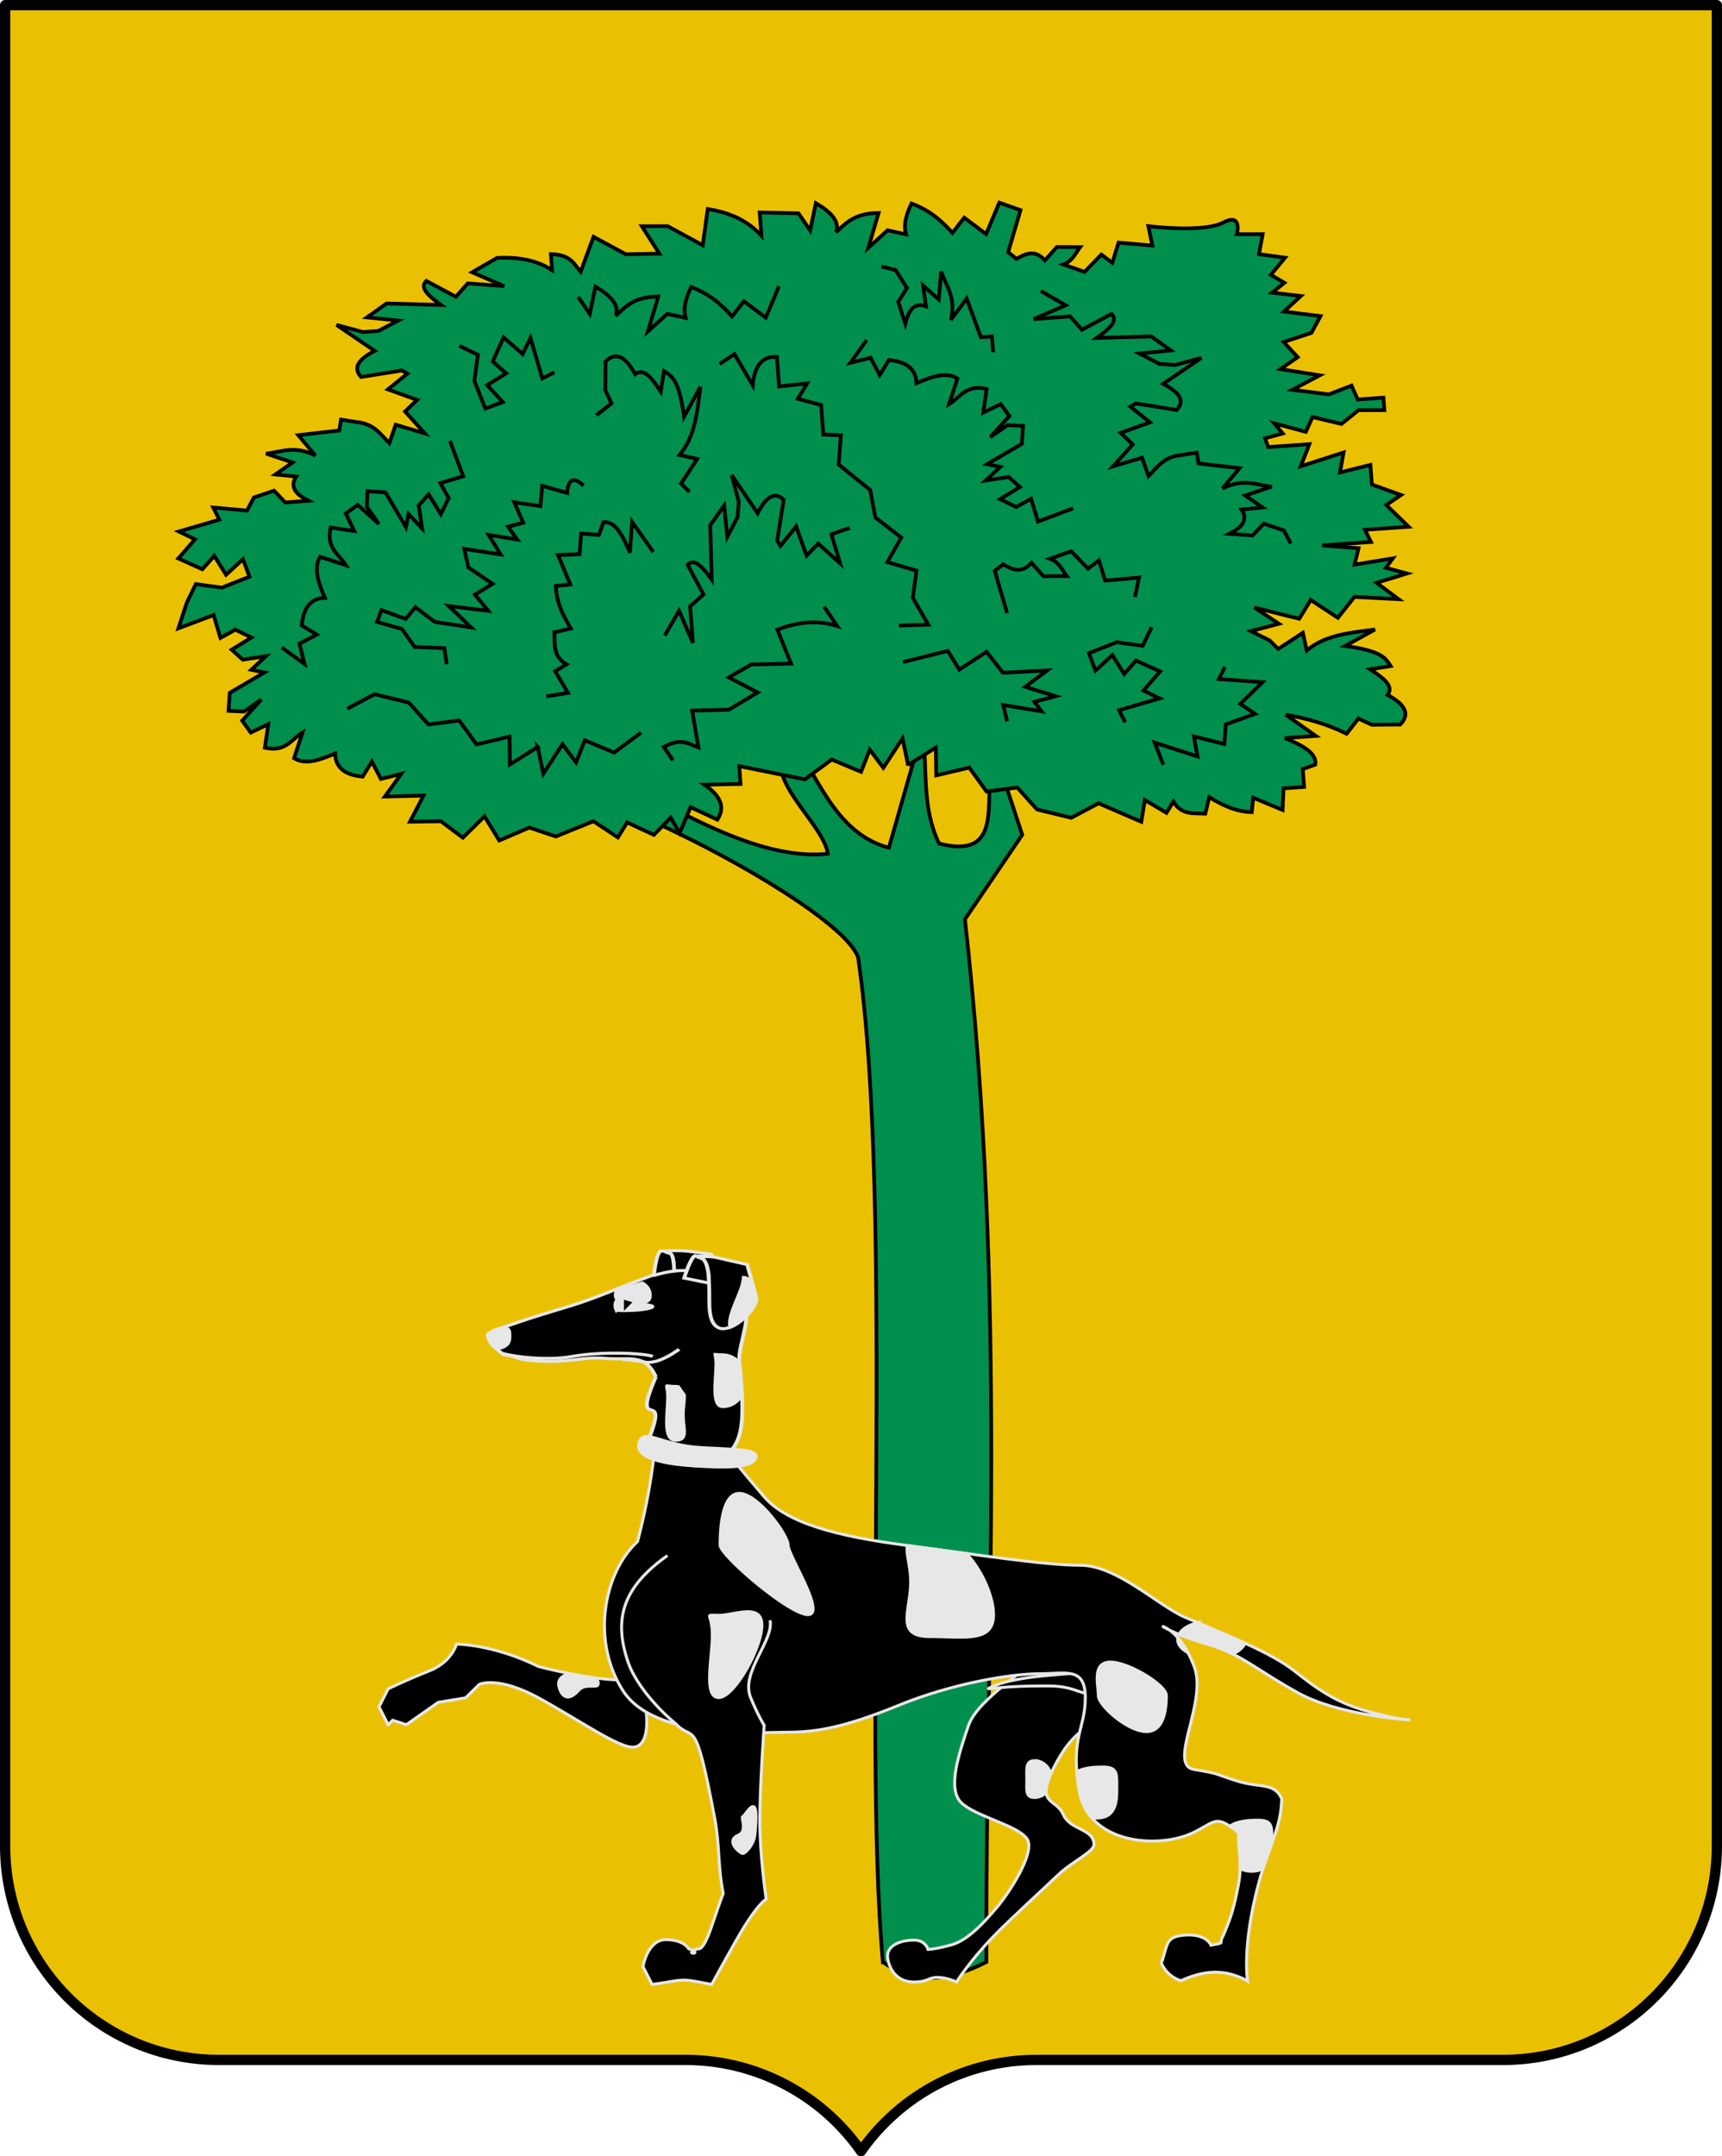 <?xml version="1.0" encoding="UTF-8" standalone="no"?>
<!-- Created with Inkscape (http://www.inkscape.org/) -->

<svg
   xmlns:dc="http://purl.org/dc/elements/1.1/"
   xmlns:cc="http://creativecommons.org/ns#"
   xmlns:rdf="http://www.w3.org/1999/02/22-rdf-syntax-ns#"
   xmlns:svg="http://www.w3.org/2000/svg"
   xmlns="http://www.w3.org/2000/svg"
   xmlns:xlink="http://www.w3.org/1999/xlink"
   xmlns:sodipodi="http://sodipodi.sourceforge.net/DTD/sodipodi-0.dtd"
   xmlns:inkscape="http://www.inkscape.org/namespaces/inkscape"
   width="503"
   height="629.648"
   id="svg3194"
   sodipodi:version="0.32"
   inkscape:version="0.91 r13725"
   version="1.0"
   sodipodi:docname="Escudo_de_Armas_de_Alonso_del_Pino.svg"
   inkscape:output_extension="org.inkscape.output.svg.inkscape">
  <sodipodi:namedview
     id="base"
     pagecolor="#ffffff"
     bordercolor="#666666"
     borderopacity="1.0"
     gridtolerance="10000"
     guidetolerance="10"
     objecttolerance="10"
     inkscape:pageopacity="0.0"
     inkscape:pageshadow="2"
     inkscape:zoom="0.2947316"
     inkscape:cx="638.29255"
     inkscape:cy="256.38565"
     inkscape:document-units="px"
     inkscape:current-layer="layer1"
     inkscape:window-width="1680"
     inkscape:window-height="1027"
     inkscape:window-x="-8"
     inkscape:window-y="-8"
     showguides="false"
     showgrid="false"
     inkscape:guide-bbox="true"
     height="1023px"
     width="550px"
     inkscape:window-maximized="1"
     fit-margin-top="0"
     fit-margin-left="0"
     fit-margin-right="0"
     fit-margin-bottom="0" />
  <defs
     id="defs3196">
    <linearGradient
       id="linearGradient3581">
      <stop
         id="stop3583"
         offset="0"
         style="stop-color: rgb(168, 123, 33); stop-opacity: 1;" />
      <stop
         id="stop3585"
         offset="1"
         style="stop-color: rgb(40, 29, 7); stop-opacity: 1;" />
    </linearGradient>
    <linearGradient
       id="linearGradient3444">
      <stop
         id="stop3446"
         offset="0"
         style="stop-color: rgb(255, 255, 255); stop-opacity: 1;" />
      <stop
         id="stop3448"
         offset="1"
         style="stop-color: rgb(229, 229, 229); stop-opacity: 1;" />
    </linearGradient>
    <linearGradient
       id="linearGradient3535">
      <stop
         id="stop3537"
         offset="0"
         style="stop-color: rgb(108, 108, 83); stop-opacity: 1;" />
      <stop
         id="stop3539"
         offset="1"
         style="stop-color: rgb(80, 80, 62); stop-opacity: 1;" />
    </linearGradient>
    <inkscape:perspective
       id="perspective6724"
       inkscape:persp3d-origin="274.99985 : 341 : 1"
       inkscape:vp_z="549.99969 : 511.5 : 1"
       inkscape:vp_y="0 : 1000 : 0"
       inkscape:vp_x="0 : 511.5 : 1"
       sodipodi:type="inkscape:persp3d" />
    <pattern
       id="pattern5422"
       patternTransform="translate(-124.563, 269.444)"
       height="20"
       width="40"
       patternUnits="userSpaceOnUse">
      <g
         transform="translate(124.563, -269.444)"
         id="g5408"
         style="fill: rgb(234, 193, 2); fill-opacity: 1;">
        <path
           style="opacity: 1; fill: rgb(234, 193, 2); fill-opacity: 1; fill-rule: nonzero; stroke: none; stroke-width: 0.5; stroke-linecap: square; stroke-linejoin: miter; marker-start: none; stroke-miterlimit: 1.5; stroke-dasharray: none; stroke-opacity: 1; display: inline;"
           d="M -124.563,269.694 L -84.563,269.694 L -84.563,279.194 L -124.563,279.194 L -124.563,269.694 z "
           id="path5410" />
        <path
           style="opacity: 1; fill: rgb(234, 193, 2); fill-opacity: 1; fill-rule: nonzero; stroke: rgb(0, 0, 0); stroke-width: 0.5; stroke-linecap: square; stroke-linejoin: miter; marker-start: none; stroke-miterlimit: 1.5; stroke-dasharray: none; stroke-opacity: 1; display: inline;"
           d="M -124.313,279.694 L -104.813,279.694 L -104.813,289.194 L -124.313,289.194 L -124.313,279.694 z "
           id="path5412" />
        <path
           style="opacity: 1; fill: rgb(234, 193, 2); fill-opacity: 1; fill-rule: nonzero; stroke: rgb(0, 0, 0); stroke-width: 0.5; stroke-linecap: square; stroke-linejoin: miter; marker-start: none; stroke-miterlimit: 1.5; stroke-dasharray: none; stroke-opacity: 1; display: inline;"
           d="M -104.313,279.694 L -84.813,279.694 L -84.813,289.194 L -104.313,289.194 L -104.313,279.694 z "
           id="path5414" />
        <path
           style="opacity: 1; fill: rgb(234, 193, 2); fill-opacity: 1; fill-rule: nonzero; stroke: rgb(0, 0, 0); stroke-width: 0.5; stroke-linecap: square; stroke-linejoin: miter; marker-start: none; stroke-miterlimit: 1.5; stroke-dasharray: none; stroke-opacity: 1; display: inline;"
           d="M -114.313,269.694 L -94.813,269.694 L -94.813,279.194 L -114.313,279.194 L -114.313,269.694 z "
           id="path5416" />
        <path
           style="opacity: 1; fill: rgb(234, 193, 2); fill-opacity: 1; fill-rule: nonzero; stroke: rgb(0, 0, 0); stroke-width: 0.5; stroke-linecap: square; stroke-linejoin: miter; marker-start: none; stroke-miterlimit: 1.5; stroke-dasharray: none; stroke-opacity: 1; display: inline;"
           d="M -84.813,279.194 C -87.98,279.194 -91.147,279.194 -94.313,279.194 C -94.313,276.028 -94.313,272.861 -94.313,269.694 C -91.147,269.694 -87.98,269.694 -84.813,269.694"
           id="path5418" />
        <path
           style="opacity: 1; fill: rgb(234, 193, 2); fill-opacity: 1; fill-rule: nonzero; stroke: rgb(0, 0, 0); stroke-width: 0.5; stroke-linecap: square; stroke-linejoin: miter; marker-start: none; stroke-miterlimit: 1.5; stroke-dasharray: none; stroke-opacity: 1; display: inline;"
           d="M -124.313,269.694 L -114.813,269.694 L -114.813,279.194 L -124.313,279.194"
           id="path5420"
           sodipodi:nodetypes="cccc" />
      </g>
    </pattern>
    <pattern
       patternTransform="matrix(0.675, 0, 0, 1, 3.16406e-05, -2.87109e-05)"
       id="pattern24485"
       xlink:href="#pattern24472"
       inkscape:collect="always" />
    <pattern
       id="pattern18333"
       patternTransform="translate(-933.825, 889.866)"
       height="13.437"
       width="65.215"
       patternUnits="userSpaceOnUse">
      <g
         transform="matrix(0.688, 0, 0, 0.332, 499.878, -497.242)"
         id="g18321"
         style="fill: rgb(200, 196, 183); fill-opacity: 1;">
        <rect
           ry="0.193"
           y="1498.863"
           x="-726.738"
           height="40.505"
           width="94.812"
           id="rect18323"
           style="fill: rgb(200, 196, 183); fill-opacity: 1; fill-rule: evenodd; stroke: none; stroke-width: 0.978; stroke-miterlimit: 4; stroke-dasharray: none; stroke-opacity: 1;" />
        <g
           id="g18325"
           transform="matrix(0.248, 0, 0, 0.248, -375.148, 1126.89)"
           style="fill: rgb(200, 196, 183); fill-opacity: 1;">
          <rect
             style="fill: rgb(200, 196, 183); fill-opacity: 1; fill-rule: evenodd; stroke: rgb(0, 0, 0); stroke-width: 1; stroke-miterlimit: 4; stroke-dasharray: none; stroke-opacity: 1;"
             id="rect18327"
             width="189.91"
             height="78.198"
             x="-1418.737"
             y="1505.757"
             ry="0.221" />
          <rect
             style="fill: rgb(200, 196, 183); fill-opacity: 1; fill-rule: evenodd; stroke: rgb(0, 0, 0); stroke-width: 1; stroke-miterlimit: 4; stroke-dasharray: none; stroke-opacity: 1;"
             id="rect18329"
             width="189.91"
             height="78.198"
             x="-1228.828"
             y="1505.757"
             ry="0.221" />
          <rect
             style="fill: rgb(200, 196, 183); fill-opacity: 1; fill-rule: evenodd; stroke: rgb(0, 0, 0); stroke-width: 1; stroke-miterlimit: 4; stroke-dasharray: none; stroke-opacity: 1;"
             id="rect18331"
             width="189.91"
             height="78.198"
             x="-1323.783"
             y="1583.955"
             ry="0.221" />
        </g>
      </g>
    </pattern>
    <linearGradient
       id="linearGradient4476">
      <stop
         id="stop4478"
         style="stop-color: rgb(64, 56, 0); stop-opacity: 1;"
         offset="0" />
      <stop
         id="stop3321"
         style="stop-color: rgb(200, 175, 0); stop-opacity: 1;"
         offset="0.5" />
      <stop
         id="stop4480"
         style="stop-color: rgb(64, 57, 0); stop-opacity: 1;"
         offset="1" />
    </linearGradient>
    <clipPath
       id="id39">
      <path
         id="path19701"
         d="m 14684500,13624900 c 0,0 -243780,425750 -674920,593300 -431130,167630 -560790,219540 -1129170,91960 -568300,-127540 -584190,-236860 -801180,-251380 -216950,-14490 -247190,-44950 -247190,-44950 l 6030,-37170 c 490020,-326240 1016750,-518060 1606280,-623120 390030,-69530 681810,180900 1045300,227830 110460,14260 194850,43530 194850,43530 z"
         inkscape:connector-curvature="0" />
    </clipPath>
    <clipPath
       id="id38">
      <path
         id="path19698"
         d="m 14684500,13624900 c 0,0 -243780,425750 -674920,593300 -431130,167630 -560790,219540 -1129170,91960 -568300,-127540 -584190,-236860 -801180,-251380 -216950,-14490 -247190,-44950 -247190,-44950 l 6030,-37170 c 490020,-326240 1016750,-518060 1606280,-623120 390030,-69530 681810,180900 1045300,227830 110460,14260 194850,43530 194850,43530 z"
         inkscape:connector-curvature="0" />
    </clipPath>
    <clipPath
       id="id37">
      <path
         id="path19695"
         d="m 14450300,12388500 c 327610,-259250 1045990,-74640 1434090,-208150 124920,-42980 306240,-101850 306240,-101850 0,0 -33810,389970 -362550,734080 -328730,344150 -674480,601760 -1104540,670260 -430010,68450 -585950,-24370 -829610,-23850 -243610,520 -766450,15300 -766450,15300 16670,-128960 354970,-288210 439830,-386960 244430,-284550 588630,-465890 882990,-698830 z"
         inkscape:connector-curvature="0" />
    </clipPath>
    <clipPath
       id="id36">
      <path
         id="path19692"
         d="m 14450300,12388500 c 327610,-259250 1045990,-74640 1434090,-208150 124920,-42980 306240,-101850 306240,-101850 0,0 -33810,389970 -362550,734080 -328730,344150 -674480,601760 -1104540,670260 -430010,68450 -585950,-24370 -829610,-23850 -243610,520 -766450,15300 -766450,15300 16670,-128960 354970,-288210 439830,-386960 244430,-284550 588630,-465890 882990,-698830 z"
         inkscape:connector-curvature="0" />
    </clipPath>
    <clipPath
       id="id35">
      <path
         id="path19689"
         d="m 13692900,11728500 c 0,0 -430870,25650 -730960,298990 -300000,273250 -391540,354850 -512030,850780 -120620,495930 -40580,550970 -113510,726940 -73060,175970 -32910,412610 -32910,412610 l 189460,-193370 180540,-208540 c 0,0 635800,-652690 750820,-808030 206650,-279220 122600,-605800 227060,-909480 31750,-92300 41530,-169900 41530,-169900 z"
         inkscape:connector-curvature="0" />
    </clipPath>
    <clipPath
       id="id34">
      <path
         id="path19686"
         d="m 13692900,11728500 c 0,0 -430870,25650 -730960,298990 -300000,273250 -391540,354850 -512030,850780 -120620,495930 -40580,550970 -113510,726940 -73060,175970 -32910,412610 -32910,412610 l 189460,-193370 180540,-208540 c 0,0 635800,-652690 750820,-808030 206650,-279220 122600,-605800 227060,-909480 31750,-92300 41530,-169900 41530,-169900 z"
         inkscape:connector-curvature="0" />
    </clipPath>
    <clipPath
       id="id33">
      <path
         id="path19683"
         d="m 11216900,2958840 c 0,0 127080,-36270 253820,-207250 126650,-170900 290870,-343900 518620,-418540 227850,-74720 370180,-104630 634720,-83100 264680,21650 460000,-3910 460000,-3910 0,0 -58930,47010 -188600,243550 -129710,196640 -394600,408100 -666990,499760 -272510,91830 -457710,76700 -643030,61620 -185160,-15040 -368540,-92130 -368540,-92130 z"
         inkscape:connector-curvature="0" />
    </clipPath>
    <clipPath
       id="id32">
      <path
         id="path19680"
         d="m 11216900,2958840 c 0,0 127080,-36270 253820,-207250 126650,-170900 290870,-343900 518620,-418540 227850,-74720 370180,-104630 634720,-83100 264680,21650 460000,-3910 460000,-3910 0,0 -58930,47010 -188600,243550 -129710,196640 -394600,408100 -666990,499760 -272510,91830 -457710,76700 -643030,61620 -185160,-15040 -368540,-92130 -368540,-92130 z"
         inkscape:connector-curvature="0" />
    </clipPath>
    <clipPath
       id="id31">
      <path
         id="path19677"
         d="m 10942800,1832570 c 0,0 127000,36610 325380,-40910 198330,-77690 429710,-137120 662420,-79710 232620,57540 369140,107730 581820,266250 212720,158560 391710,240460 391710,240460 0,0 -74910,8600 -289490,106360 -214570,97840 -551710,136470 -831330,69740 -279620,-66740 -428460,-177770 -577340,-288680 -148970,-110950 -263170,-273510 -263170,-273510 z"
         inkscape:connector-curvature="0" />
    </clipPath>
    <clipPath
       id="id30">
      <path
         id="path19674"
         d="m 10942800,1832570 c 0,0 127000,36610 325380,-40910 198330,-77690 429710,-137120 662420,-79710 232620,57540 369140,107730 581820,266250 212720,158560 391710,240460 391710,240460 0,0 -74910,8600 -289490,106360 -214570,97840 -551710,136470 -831330,69740 -279620,-66740 -428460,-177770 -577340,-288680 -148970,-110950 -263170,-273510 -263170,-273510 z"
         inkscape:connector-curvature="0" />
    </clipPath>
    <clipPath
       id="id29">
      <path
         id="path19671"
         d="m 16131400,10733900 c 361900,-208970 1045730,77950 1449170,2190 129790,-24410 317830,-56330 317830,-56330 0,0 -90380,380890 -465810,673650 -375430,292810 -755080,497480 -1190520,502810 -435400,5320 -576180,-109150 -817290,-144000 -241110,-34890 -583500,223880 -583500,223880 35320,-125180 216210,-553640 314520,-638980 283410,-246050 650400,-375480 975600,-563220 z"
         inkscape:connector-curvature="0" />
    </clipPath>
    <clipPath
       id="id28">
      <path
         id="path19668"
         d="m 16131400,10733900 c 361900,-208970 1045730,77950 1449170,2190 129790,-24410 317830,-56330 317830,-56330 0,0 -90380,380890 -465810,673650 -375430,292810 -755080,497480 -1190520,502810 -435400,5320 -576180,-109150 -817290,-144000 -241110,-34890 -583500,223880 -583500,223880 35320,-125180 216210,-553640 314520,-638980 283410,-246050 650400,-375480 975600,-563220 z"
         inkscape:connector-curvature="0" />
    </clipPath>
    <clipPath
       id="id27">
      <path
         id="path19665"
         d="m 17887700,5978240 c 0,0 1290,925810 -266960,1361400 -268250,435560 -637350,685300 -906810,897320 -269370,212020 -469810,375180 -469810,375180 0,0 -25850,-529310 118290,-1001440 144190,-472120 347860,-666860 624340,-870200 276480,-203300 480980,-405990 602200,-497390 121180,-91360 298750,-264870 298750,-264870 z"
         inkscape:connector-curvature="0" />
    </clipPath>
    <clipPath
       id="id26">
      <path
         id="path19662"
         d="m 17887700,5978240 c 0,0 1290,925810 -266960,1361400 -268250,435560 -637350,685300 -906810,897320 -269370,212020 -469810,375180 -469810,375180 0,0 -25850,-529310 118290,-1001440 144190,-472120 347860,-666860 624340,-870200 276480,-203300 480980,-405990 602200,-497390 121180,-91360 298750,-264870 298750,-264870 z"
         inkscape:connector-curvature="0" />
    </clipPath>
    <clipPath
       id="id25">
      <path
         id="path19659"
         d="m 16911800,4552070 c 433590,643710 547530,1439870 87670,2095870 -258350,368390 -571400,526870 -634380,622650 -63020,95740 -112310,142490 -112310,142490 0,0 -183510,-492280 -133280,-841630 50190,-349400 179940,-715170 347340,-1114240 167450,-399030 266190,-553120 320940,-688520 54790,-135450 124020,-216620 124020,-216620 z"
         inkscape:connector-curvature="0" />
    </clipPath>
    <clipPath
       id="id24">
      <path
         id="path19656"
         d="m 16911800,4552070 c 433590,643710 547530,1439870 87670,2095870 -258350,368390 -571400,526870 -634380,622650 -63020,95740 -112310,142490 -112310,142490 0,0 -183510,-492280 -133280,-841630 50190,-349400 179940,-715170 347340,-1114240 167450,-399030 266190,-553120 320940,-688520 54790,-135450 124020,-216620 124020,-216620 z"
         inkscape:connector-curvature="0" />
    </clipPath>
    <clipPath
       id="id23">
      <path
         id="path19653"
         d="m 13618500,13165000 c 0,0 187310,-399500 54190,-673220 -133110,-273730 -330930,-428300 -323220,-1023960 7710,-597170 97880,-1003460 413860,-1568140 79570,447890 485670,767380 590440,1234080 73140,325720 940,714310 -50710,969430 -51610,255080 -105580,543750 -105580,543750 l -177360,279960 -258860,234840 -142760,3260 z"
         inkscape:connector-curvature="0" />
    </clipPath>
    <clipPath
       id="id22">
      <path
         id="path19650"
         d="m 13618500,13165000 c 0,0 187310,-399500 54190,-673220 -133110,-273730 -330930,-428300 -323220,-1023960 7710,-597170 97880,-1003460 413860,-1568140 79570,447890 485670,767380 590440,1234080 73140,325720 940,714310 -50710,969430 -51610,255080 -105580,543750 -105580,543750 l -177360,279960 -258860,234840 -142760,3260 z"
         inkscape:connector-curvature="0" />
    </clipPath>
    <clipPath
       id="id21">
      <path
         id="path19647"
         d="m 14636800,8617900 c 0,0 -251150,401650 -273550,760590 -22360,358980 -4570,637600 81120,893660 194540,581490 399080,861830 476060,1534070 l 553350,-964190 c 103340,-401220 -109640,-1177360 -326150,-1548880 -216430,-371530 -510830,-675250 -510830,-675250 z"
         inkscape:connector-curvature="0" />
    </clipPath>
    <clipPath
       id="id20">
      <path
         id="path19644"
         d="m 14636800,8617900 c 0,0 -251150,401650 -273550,760590 -22360,358980 -4570,637600 81120,893660 194540,581490 399080,861830 476060,1534070 l 553350,-964190 c 103340,-401220 -109640,-1177360 -326150,-1548880 -216430,-371530 -510830,-675250 -510830,-675250 z"
         inkscape:connector-curvature="0" />
    </clipPath>
    <clipPath
       id="id19">
      <path
         id="path19641"
         d="m 16890700,8377910 c 160430,564380 234350,1467590 -95370,1986500 -178350,280730 -553650,675810 -553650,675810 l -283070,195040 -954800,184690 c 0,0 602240,-1346190 960060,-1836230 282680,-387090 591770,-860280 926830,-1205810 z"
         inkscape:connector-curvature="0" />
    </clipPath>
    <clipPath
       id="id18">
      <path
         id="path19638"
         d="m 16890700,8377910 c 160430,564380 234350,1467590 -95370,1986500 -178350,280730 -553650,675810 -553650,675810 l -283070,195040 -954800,184690 c 0,0 602240,-1346190 960060,-1836230 282680,-387090 591770,-860280 926830,-1205810 z"
         inkscape:connector-curvature="0" />
    </clipPath>
    <clipPath
       id="id17">
      <path
         id="path19635"
         d="m 14817100,7359190 c 0,0 -174940,385370 -194540,749590 -19650,364180 -5040,572500 175760,864790 180840,292330 279880,421120 505910,662700 226000,241540 329820,410930 329820,410930 0,0 288360,-134800 265660,-604690 -22660,-469930 -127300,-694580 -390550,-1119090 -263170,-424420 -476880,-536920 -575880,-665750 -99030,-128780 -116180,-298480 -116180,-298480 z"
         inkscape:connector-curvature="0" />
    </clipPath>
    <clipPath
       id="id16">
      <path
         id="path19632"
         d="m 14817100,7359190 c 0,0 -174940,385370 -194540,749590 -19650,364180 -5040,572500 175760,864790 180840,292330 279880,421120 505910,662700 226000,241540 329820,410930 329820,410930 0,0 288360,-134800 265660,-604690 -22660,-469930 -127300,-694580 -390550,-1119090 -263170,-424420 -476880,-536920 -575880,-665750 -99030,-128780 -116180,-298480 -116180,-298480 z"
         inkscape:connector-curvature="0" />
    </clipPath>
    <clipPath
       id="id15">
      <path
         id="path19629"
         d="m 14778300,5948840 c 0,0 -34250,633780 84740,1029460 119020,395680 156970,625100 395850,838580 238780,213480 333680,278020 581690,423740 248000,145670 335880,71280 471320,218980 135440,147730 96500,116620 96500,116620 0,0 47860,-416300 -139450,-881640 -187300,-465290 -250720,-698190 -727900,-1064650 -477180,-366450 -762750,-681090 -762750,-681090 z"
         inkscape:connector-curvature="0" />
    </clipPath>
    <clipPath
       id="id14">
      <path
         id="path19626"
         d="m 14778300,5948840 c 0,0 -34250,633780 84740,1029460 119020,395680 156970,625100 395850,838580 238780,213480 333680,278020 581690,423740 248000,145670 335880,71280 471320,218980 135440,147730 96500,116620 96500,116620 0,0 47860,-416300 -139450,-881640 -187300,-465290 -250720,-698190 -727900,-1064650 -477180,-366450 -762750,-681090 -762750,-681090 z"
         inkscape:connector-curvature="0" />
    </clipPath>
    <clipPath
       id="id13">
      <path
         id="path19623"
         d="m 15415100,2266750 c 0,0 -342600,800500 -374350,1331370 -31750,530820 81030,1008310 343420,1421350 262350,413120 606460,504610 680210,777900 73710,273250 120450,547450 120450,547450 0,0 251370,-775930 265280,-1354870 13960,-578910 25590,-892810 -165030,-1432610 -190580,-539800 -375000,-717570 -543350,-901230 -168400,-183750 -326630,-389360 -326630,-389360 z"
         inkscape:connector-curvature="0" />
    </clipPath>
    <clipPath
       id="id12">
      <path
         id="path19620"
         d="m 15415100,2266750 c 0,0 -342600,800500 -374350,1331370 -31750,530820 81030,1008310 343420,1421350 262350,413120 606460,504610 680210,777900 73710,273250 120450,547450 120450,547450 0,0 251370,-775930 265280,-1354870 13960,-578910 25590,-892810 -165030,-1432610 -190580,-539800 -375000,-717570 -543350,-901230 -168400,-183750 -326630,-389360 -326630,-389360 z"
         inkscape:connector-curvature="0" />
    </clipPath>
    <clipPath
       id="id11">
      <path
         id="path19617"
         d="m 12394500,3395680 c 0,0 417350,548740 639930,626900 222550,78210 494030,165230 757410,83370 263340,-81860 483000,-123110 666350,-130630 183250,-7440 475150,101360 475150,101360 0,0 -310160,-511520 -653460,-641470 -835120,-316090 -1143820,116800 -1885380,-39530 z"
         inkscape:connector-curvature="0" />
    </clipPath>
    <clipPath
       id="id10">
      <path
         id="path19614"
         d="m 12394500,3395680 c 0,0 417350,548740 639930,626900 222550,78210 494030,165230 757410,83370 263340,-81860 483000,-123110 666350,-130630 183250,-7440 475150,101360 475150,101360 0,0 -310160,-511520 -653460,-641470 -835120,-316090 -1143820,116800 -1885380,-39530 z"
         inkscape:connector-curvature="0" />
    </clipPath>
    <clipPath
       id="id9">
      <path
         id="path19611"
         d="m 13855800,1063560 c 0,0 288930,172830 540040,456700 251060,283820 613480,605590 506340,1079640 -107220,474100 -248560,480420 -287420,739830 -38850,259420 12070,430490 12070,430490 0,0 -243830,-246700 -420750,-500320 -176890,-253610 -391120,-485220 -350920,-952360 40190,-467180 70780,-600480 64830,-830540 -5940,-230070 -64190,-423440 -64190,-423440 z"
         inkscape:connector-curvature="0" />
    </clipPath>
    <clipPath
       id="id8">
      <path
         id="path19608"
         d="m 13855800,1063560 c 0,0 288930,172830 540040,456700 251060,283820 613480,605590 506340,1079640 -107220,474100 -248560,480420 -287420,739830 -38850,259420 12070,430490 12070,430490 0,0 -243830,-246700 -420750,-500320 -176890,-253610 -391120,-485220 -350920,-952360 40190,-467180 70780,-600480 64830,-830540 -5940,-230070 -64190,-423440 -64190,-423440 z"
         inkscape:connector-curvature="0" />
    </clipPath>
    <clipPath
       id="id7">
      <path
         id="path19605"
         d="m 12245000,694180 c 0,0 18490,95830 136440,200200 118030,104420 235080,236690 275310,409000 40190,172360 52860,279010 19560,472210 -33340,193150 -27310,338440 -27310,338440 0,0 -30850,-46410 -167580,-154700 -136770,-108280 -275660,-316990 -325500,-523380 -49890,-206310 -26580,-341540 -3230,-476770 23350,-135230 92310,-265000 92310,-265000 z"
         inkscape:connector-curvature="0" />
    </clipPath>
    <clipPath
       id="id6">
      <path
         id="path19602"
         d="m 12245000,694180 c 0,0 18490,95830 136440,200200 118030,104420 235080,236690 275310,409000 40190,172360 52860,279010 19560,472210 -33340,193150 -27310,338440 -27310,338440 0,0 -30850,-46410 -167580,-154700 -136770,-108280 -275660,-316990 -325500,-523380 -49890,-206310 -26580,-341540 -3230,-476770 23350,-135230 92310,-265000 92310,-265000 z"
         inkscape:connector-curvature="0" />
    </clipPath>
    <clipPath
       id="id5">
      <path
         id="path19599"
         d="m 13581500,896020 c 0,0 -73750,109400 -60270,321510 13530,212190 -380,450120 -126300,653580 -125920,203430 -215530,317730 -431820,471310 -216340,153580 -349200,298600 -349200,298600 0,0 14650,-73730 -13140,-307410 -27780,-233680 38260,-565710 187390,-810950 149100,-245230 300480,-352700 451900,-460220 151460,-107550 341440,-166420 341440,-166420 z"
         inkscape:connector-curvature="0" />
    </clipPath>
    <clipPath
       id="id4">
      <path
         id="path19596"
         d="m 13581500,896020 c 0,0 -73750,109400 -60270,321510 13530,212190 -380,450120 -126300,653580 -125920,203430 -215530,317730 -431820,471310 -216340,153580 -349200,298600 -349200,298600 0,0 14650,-73730 -13140,-307410 -27780,-233680 38260,-565710 187390,-810950 149100,-245230 300480,-352700 451900,-460220 151460,-107550 341440,-166420 341440,-166420 z"
         inkscape:connector-curvature="0" />
    </clipPath>
    <clipPath
       id="id3">
      <path
         id="path19593"
         d="m 17905000,7712850 c 168520,651560 60740,1647200 -524010,2079400 -361860,267500 -703730,314770 -1004210,391560 -300430,76830 -496090,173470 -496090,173470 0,0 -54450,-75370 -20210,-332640 34250,-257270 476240,-795050 889620,-1200870 413430,-405860 836590,-748460 955830,-881240 119200,-132780 199070,-229680 199070,-229680 z"
         inkscape:connector-curvature="0" />
    </clipPath>
    <clipPath
       id="id2">
      <path
         id="path19590"
         d="m 17905000,7712850 c 168520,651560 60740,1647200 -524010,2079400 -361860,267500 -703730,314770 -1004210,391560 -300430,76830 -496090,173470 -496090,173470 0,0 -54450,-75370 -20210,-332640 34250,-257270 476240,-795050 889620,-1200870 413430,-405860 836590,-748460 955830,-881240 119200,-132780 199070,-229680 199070,-229680 z"
         inkscape:connector-curvature="0" />
    </clipPath>
    <clipPath
       id="id1">
      <path
         id="path19587"
         d="m 14186300,5152250 c 0,0 192520,531420 469520,807850 276950,276430 478730,433880 662120,497520 183380,63600 243430,71380 468350,106740 224910,35370 538010,235520 538010,235520 0,0 -93220,-443930 -285140,-653670 -191920,-209780 -342300,-390000 -783210,-603570 -440870,-213570 -539180,-210470 -748800,-250180 -209620,-39660 -320850,-140210 -320850,-140210 z"
         inkscape:connector-curvature="0" />
    </clipPath>
    <clipPath
       id="id0">
      <path
         id="path19584"
         d="m 14186300,5152250 c 0,0 192520,531420 469520,807850 276950,276430 478730,433880 662120,497520 183380,63600 243430,71380 468350,106740 224910,35370 538010,235520 538010,235520 0,0 -93220,-443930 -285140,-653670 -191920,-209780 -342300,-390000 -783210,-603570 -440870,-213570 -539180,-210470 -748800,-250180 -209620,-39660 -320850,-140210 -320850,-140210 z"
         inkscape:connector-curvature="0" />
    </clipPath>
    <linearGradient
       id="linearGradient8135">
      <stop
         id="stop8137"
         style="stop-color: rgb(93, 7, 11); stop-opacity: 1;"
         offset="0" />
      <stop
         id="stop8139"
         style="stop-color: rgb(237, 28, 36); stop-opacity: 1;"
         offset="0.5" />
      <stop
         id="stop8141"
         style="stop-color: rgb(93, 7, 10); stop-opacity: 1;"
         offset="1" />
    </linearGradient>
    <linearGradient
       y2="700.106"
       y1="700.106"
       gradientTransform="matrix(1.177,0,0,1.177,657.882,-479.552)"
       xlink:href="#linearGradient8135"
       x2="-136.183"
       x1="-418.389"
       inkscape:collect="always"
       gradientUnits="userSpaceOnUse"
       id="linearGradient2401" />
    <pattern
       id="pattern24472"
       patternTransform="matrix(0.675, 0, 0, 1, -1429.37, 1060.85)"
       height="13.263"
       width="74.758"
       patternUnits="userSpaceOnUse">
      <g
         transform="matrix(0.788, 0, 0, 0.327, 573.019, -490.782)"
         id="g23491"
         style="fill: rgb(227, 228, 229); fill-opacity: 1;">
        <rect
           ry="0.193"
           y="1498.863"
           x="-726.738"
           height="40.505"
           width="94.812"
           id="rect23493"
           style="fill: rgb(227, 228, 229); fill-opacity: 1; fill-rule: evenodd; stroke: none; stroke-width: 0.978; stroke-miterlimit: 4; stroke-dasharray: none; stroke-opacity: 1;" />
        <g
           id="g23495"
           transform="matrix(0.248, 0, 0, 0.248, -375.148, 1126.89)"
           style="fill: rgb(227, 228, 229); fill-opacity: 1;">
          <rect
             style="fill: rgb(227, 228, 229); fill-opacity: 1; fill-rule: evenodd; stroke: rgb(0, 0, 0); stroke-width: 1; stroke-miterlimit: 4; stroke-dasharray: none; stroke-opacity: 1;"
             id="rect23497"
             width="189.91"
             height="78.198"
             x="-1418.737"
             y="1505.757"
             ry="0.221" />
          <rect
             style="fill: rgb(227, 228, 229); fill-opacity: 1; fill-rule: evenodd; stroke: rgb(0, 0, 0); stroke-width: 1; stroke-miterlimit: 4; stroke-dasharray: none; stroke-opacity: 1;"
             id="rect23499"
             width="189.91"
             height="78.198"
             x="-1228.828"
             y="1505.757"
             ry="0.221" />
          <rect
             style="fill: rgb(227, 228, 229); fill-opacity: 1; fill-rule: evenodd; stroke: rgb(0, 0, 0); stroke-width: 1; stroke-miterlimit: 4; stroke-dasharray: none; stroke-opacity: 1;"
             id="rect23501"
             width="189.91"
             height="78.198"
             x="-1323.783"
             y="1583.955"
             ry="0.221" />
        </g>
      </g>
    </pattern>
    <pattern
       id="pattern24482"
       patternTransform="translate(-1429.37, 1060.85)"
       height="13.263"
       width="50.451"
       patternUnits="userSpaceOnUse">
      <rect
         style="fill: url(#pattern24485) rgb(0, 0, 0); stroke: none;"
         width="50.451"
         height="13.263"
         x="0"
         y="0"
         id="rect24480" />
    </pattern>
    <linearGradient
       y2="191.663"
       x2="299.125"
       y1="191.663"
       x1="249.375"
       gradientTransform="matrix(1.095,0,0,1.283,-288.346,128.327)"
       gradientUnits="userSpaceOnUse"
       id="linearGradient13063"
       xlink:href="#linearGradient3581"
       inkscape:collect="always" />
    <linearGradient
       y2="256.068"
       x2="270.442"
       y1="256.068"
       x1="247.436"
       gradientTransform="matrix(1.095,0,0,1.283,-288.346,128.328)"
       gradientUnits="userSpaceOnUse"
       id="linearGradient13067"
       xlink:href="#linearGradient3535"
       inkscape:collect="always" />
    <linearGradient
       y2="257.782"
       x2="298.494"
       y1="261.314"
       x1="275.435"
       gradientTransform="matrix(1.095,0,0,1.283,-288.346,128.328)"
       gradientUnits="userSpaceOnUse"
       id="linearGradient13071"
       xlink:href="#linearGradient3535"
       inkscape:collect="always" />
  </defs>
  <g
     inkscape:label="Timbre"
     transform="translate(-869.22,711.682)"
     inkscape:groupmode="layer"
     id="layer3"
     style="display:inline" />
  <g
     inkscape:groupmode="layer"
     transform="translate(-869.22,711.682)"
     id="layer1"
     style="display:inline"
     inkscape:label="Escudo">
    <g
       id="g8978">
      <g
         transform="translate(385.402,0)"
         id="g8956">
        <g
           id="g8946"
           transform="translate(192.701,0)" />
        <g
           id="g8950" />
      </g>
      <g
         id="g8964">
        <g
           transform="translate(192.701,0)"
           id="g8966" />
        <g
           id="g8972" />
      </g>
    </g>
    <g
       id="g8993"
       transform="matrix(1,0,0,-1,0,-387.199)">
      <g
         id="g8995"
         transform="translate(385.402,0)">
        <g
           transform="translate(192.701,0)"
           id="g8997" />
        <g
           id="g9001" />
      </g>
      <g
         id="g9007">
        <g
           id="g9009"
           transform="translate(192.701,0)" />
        <g
           id="g9015" />
      </g>
    </g>
    <g
       id="g9133" />
    <g
       transform="matrix(-0.755,0.631,0.631,0.755,2110.074,-1120.441)"
       id="g9144" />
    <g
       id="g9162"
       transform="matrix(-0.755,0.631,0.631,0.755,2578.795,-1132.305)">
      <g
         transform="translate(374.493,-211.546)"
         id="g9168" />
    </g>
    <g
       transform="translate(823.054,-43.67)"
       id="g9195" />
    <path
       inkscape:connector-curvature="0"
       id="path4578"
       d="m 870.72,-710.182 0,537.502 c 0,34.518 27.985,62.498 62.503,62.498 l 136.302,0 c 20.392,0 39.5,9.946 51.196,26.649 11.696,-16.704 30.804,-26.649 51.196,-26.649 l 136.307,0 c 34.518,0 62.497,-27.98 62.497,-62.498 l 0,-537.502 z"
       style="display:inline;opacity:1;fill:#eac102;fill-opacity:1;fill-rule:nonzero;stroke:none;stroke-width:0.265;stroke-linecap:butt;stroke-linejoin:round;stroke-miterlimit:4;stroke-dasharray:none;stroke-dashoffset:0;stroke-opacity:1" />
    <path
       style="display:inline;opacity:1;fill:none;fill-opacity:1;fill-rule:nonzero;stroke:#000000;stroke-width:3;stroke-linecap:butt;stroke-linejoin:round;stroke-miterlimit:4;stroke-dasharray:none;stroke-dashoffset:0;stroke-opacity:1"
       d="m 870.72,-710.182 0,537.502 c 0,34.518 27.985,62.498 62.503,62.498 l 136.302,0 c 20.392,0 39.5,9.946 51.196,26.649 11.696,-16.704 30.804,-26.649 51.196,-26.649 l 136.307,0 c 34.518,0 62.497,-27.98 62.497,-62.498 l 0,-537.502 z"
       id="path4169"
       inkscape:connector-curvature="0" />
    <g
       id="g4938"
       transform="matrix(1.088,0,0,1.088,-684.783,5.749)">
      <g
         transform="matrix(-1,0,0,1,3305.202,15.202)"
         id="g4685">
        <g
           style="display:inline;stroke:#000000;stroke-width:0.364;stroke-miterlimit:4;stroke-dasharray:none"
           id="g5630"
           transform="matrix(2.748,0,0,2.745,-1579.009,-1431.227)">
          <path
             inkscape:connector-curvature="0"
             sodipodi:nodetypes="cccccccccccccc"
             d="m 1171.348,467.466 c 2.038,-22.519 -1.131,-74.024 2.422,-98.217 1.599,-4.747 24.829,-16.791 29.917,-16.442 l -11.128,1.556 c -3.191,1.529 -9.978,5.395 -15.835,4.743 0.497,-3.239 7.059,-7.691 3.797,-11.326 -2.561,2.865 -4.218,9.306 -9.76,10.738 l -3.276,-11.512 c -0.542,3.702 0.147,7.404 -1.625,11.106 -7.129,1.81 -3.752,-5.677 -5.597,-8.543 l -2.527,7.689 5.597,8.258 c -4.155,37.333 -2.007,69.116 -2.096,101.95 3.37,1.702 6.74,2.386 10.11,0 z"
             style="fill:#008f4c;fill-opacity:1;fill-rule:evenodd;stroke:#000000;stroke-width:0.364;stroke-linecap:butt;stroke-linejoin:miter;stroke-miterlimit:4;stroke-dasharray:none;stroke-opacity:1"
             id="path29405" />
          <path
             inkscape:connector-curvature="0"
             sodipodi:nodetypes="cccccccccccccccccccccccccccccccccccccccccccccccccccccccccccccccccccccccccccccccccccccccccccccscccccccccccccccccccccccccccccccccccccccccccccccccccccccccccccccccccccccccccccccccccccccccccccccccccccccccccccccccccccccccccccccccccccccccccc"
             d="m 1168.891,350.435 -2.719,-1.71 -0.037,2.72 -3.226,-0.755 -1.69,2.334 -3.001,-0.388 -1.928,2.142 -3.343,0.814 -2.671,-1.416 -4.175,1.807 -0.346,-2.128 -2.114,1.252 -0.675,-1.1 c -0.775,1.344 -1.986,1.12 -3.118,1.181 l -0.385,-1.605 c -1.233,0.731 -2.499,1.407 -4.149,1.458 l -0.147,-1.413 -2.867,1.199 -0.094,-2.11 -2.009,-0.143 0.131,-1.743 -1.23,-0.438 c -0.164,-1.15 1.292,-1.9 2.972,-2.593 l -3.014,-0.214 2.933,-2.07 c -1.961,0.341 -3.936,0.861 -5.946,1.857 l -1.151,-1.484 -1.308,0.608 -2.776,-0.022 c -1.059,-1.068 -0.388,-2.014 1.227,-2.893 -0.664,-0.923 0.518,-1.716 1.703,-2.508 l -1.996,-0.317 c 0.477,-0.726 0.748,-1.466 4.439,-1.964 l -2.909,-1.609 c 2.382,0.322 4.832,0.494 6.664,2.05 l 0.382,-1.726 2.407,1.573 0.819,-0.818 1.837,-0.921 -2.724,-0.719 2.391,-1.583 -4.374,1.092 -1.125,-1.833 -2.655,1.74 -1.614,-2.042 -4.309,0.22 2.14,-1.601 -2.962,-0.911 2.061,-0.555 -0.688,-0.925 3.741,0.616 -0.385,-1.605 3.555,-0.274 -4.772,-0.339 0.594,-1.185 -4.27,-0.303 2.179,-2.124 -1.442,-0.979 2.854,-1.024 0.144,-1.918 2.975,0.737 -0.359,-1.953 4.191,1.349 -0.848,-2.163 4.018,0.285 0.317,-0.854 -1.732,-0.473 0.832,-0.993 -3.092,0.832 -0.649,-1.448 -2.828,0.676 -1.667,-1.345 -2.525,-0.004 0.091,-1.22 2.511,0.178 0.607,-1.359 2.208,0.858 3.568,-0.448 -2.671,-1.416 3.833,-0.604 -1.68,-1.171 1.373,-1.48 -2.71,-0.893 -0.887,-1.64 3.568,-0.448 -1.654,-1.519 2.802,-0.327 -1.19,-0.961 1.321,-0.783 -1.389,-1.676 2.551,-0.345 -0.359,-1.953 2.525,0.004 c 0,0 -0.597,-2.146 1.347,-1.131 1.944,1.014 7.296,0.342 7.296,0.342 l -0.395,1.9 3.304,-0.291 0.61,1.971 1.07,-0.8 1.641,1.694 2.075,-0.729 c -0.924,-0.341 -1.173,-1.082 -1.641,-1.694 l 2.273,-0.014 1.164,1.309 c 1.01,-1.123 1.899,-0.634 2.789,-0.153 l 0.806,-0.644 -1.206,-4.117 2.074,-0.729 1.285,3.071 2.14,-1.601 1.151,1.484 c 0.998,-1.101 2.095,-2.16 4.002,-2.871 0.691,1.421 0.734,2.318 0.531,3.017 l 1.797,-0.398 1.892,1.712 -1.008,-3.402 c 2.406,0.019 3.184,1.002 4.152,1.872 -0.38,-1.02 0.47,-1.953 1.98,-2.839 l 0.557,2.669 1.135,-1.672 3.793,-0.081 -0.17,2.266 c 1.528,-1.66 3.344,-2.286 5.245,-2.607 l 0.492,3.54 3.422,-1.86 2.525,0.004 -1.716,2.683 3.278,0.057 3.158,-1.704 1.259,3.419 c 0.649,-0.751 0.96,-1.688 2.906,-1.722 l -0.118,1.569 c 1.365,-0.919 3.153,-1.329 5.392,-1.195 l 2.42,1.399 -3.131,1.355 3.555,-0.274 1.164,1.309 2.893,-1.547 c 0.699,0.665 -0.244,1.495 -1.439,2.352 l 5.313,-0.149 1.918,1.363 -3.053,0.309 1.944,1.014 1.507,0.107 2.577,-0.694 -3.725,2.54 c 1.509,0.778 2.202,1.61 1.324,2.548 l -3.992,-0.634 -0.528,0.313 1.905,1.537 -2.854,1.024 1.177,1.135 -1.928,2.142 2.841,-0.85 0.623,1.797 c 0.86,-0.847 1.477,-1.889 3.184,-2.053 l 1.533,-0.242 0.173,1.064 4.005,0.459 -1.664,1.985 c 2.036,-1.03 3.3,-0.331 4.811,-0.184 l -2.59,0.868 1.68,1.171 -2.035,0.206 c 0.703,1.062 -0.035,1.767 -1.188,2.37 l 2.26,0.16 1.096,-1.149 1.97,0.666 0.662,1.274 3.304,-0.291 -0.594,1.185 3.953,1.157 -1.572,0.765 1.627,1.868 -2.352,1.06 -1.164,-1.31 -1.148,1.847 -1.654,-1.519 -0.633,1.708 2.697,1.068 2.551,-0.345 0.874,1.815 0.822,2.512 -3.438,-1.296 -0.672,2.231 -1.455,-0.804 -1.572,0.765 1.931,1.189 -1.083,0.975 -2.247,-0.335 1.415,1.327 -1.282,0.26 3.385,1.993 0.121,1.761 -1.52,0.068 -1.68,-1.171 1.866,2.06 -0.845,1.167 -1.706,-0.822 0.333,2.302 c -2.035,0.47 -2.588,-0.827 -3.676,-1.488 l 0.822,2.512 c -1.1,0.692 -2.537,0.175 -4.005,-0.459 -0.035,1.285 -0.84,2.097 -2.694,2.263 l -0.9,-1.466 -0.884,1.69 -1.983,-0.491 1.601,2.217 -3.78,-0.093 1.324,2.548 -3.027,-0.039 -2.14,1.601 -2.117,-2.078 -1.439,2.352 -2.936,-1.26 -2.59,0.868 -3.676,-1.488 -2.391,1.583 -0.9,-1.466 -2.616,1.217 -1.641,-1.694 -0.871,1.516 -1.073,-2.53 -2.616,1.217 c -0.802,-1.225 -0.299,-2.358 1.266,-3.416 l -3.529,-0.075 0.131,-1.743 -6.409,1.298 -2.632,-1.939 -2.867,1.199 -0.848,-2.163 -1.326,1.774 -1.873,-2.877 -0.546,2.612 z"
             style="fill:#008f4c;fill-opacity:1;fill-rule:evenodd;stroke:#000000;stroke-width:0.364;stroke-linecap:butt;stroke-linejoin:miter;stroke-miterlimit:4;stroke-dasharray:none;stroke-opacity:1"
             id="path29407" />
        </g>
        <g
           id="g4666">
          <path
             inkscape:connector-curvature="0"
             id="path4646"
             d="m 1756.967,-496.339 0.63,-4.311 7.983,-0.339 3.397,-4.803 6.671,-1.906 -1.156,-3.154 -6.506,2.356 -2.623,-3.133 -5.194,3.923 -9.769,1.497 5.999,-5.746 -10.585,1.282 3.562,-4.353 -4.74,-2.877 6.495,-4.394 1.115,-4.997 -9.769,1.497 3.232,-5.254 -7.652,1.24 2.426,-3.431 -4.079,-1.074 2.416,-5.469 -7.002,1.005 -0.517,-5.427 -6.671,1.906 c 0,0 -0.031,-6.113 -4.41,-1.976"
             style="display:inline;fill:none;fill-opacity:1;fill-rule:evenodd;stroke:#000000;stroke-width:1;stroke-linecap:butt;stroke-linejoin:miter;stroke-miterlimit:4;stroke-dasharray:none;stroke-opacity:1" />
          <path
             inkscape:connector-curvature="0"
             id="path4644"
             d="m 1572.183,-514.367 -1.085,-5.215 9.08,0.8 1.676,-5.411 2.94,2.197 4.509,-4.649 5.701,2.001 c -2.54,0.936 -3.223,2.971 -4.508,4.649 l 6.248,0.038 3.2,-3.594 c 2.775,3.081 5.219,1.739 7.664,0.419 l 2.214,1.768 -3.316,11.3"
             style="display:inline;fill:none;fill-opacity:1;fill-rule:evenodd;stroke:#000000;stroke-width:1;stroke-linecap:butt;stroke-linejoin:miter;stroke-miterlimit:4;stroke-dasharray:none;stroke-opacity:1" />
          <path
             inkscape:connector-curvature="0"
             id="path4642"
             d="m 1667.766,-597.79 3.531,8.429 5.88,-4.394 3.164,4.073 c 2.742,-3.023 5.759,-5.928 10.999,-7.88 1.899,3.9 2.017,6.362 1.46,8.282 l 4.939,-1.093 5.199,4.698 -2.769,-9.337 c 6.612,0.051 8.75,2.749 11.411,5.138 -1.044,-2.8 1.291,-5.361 5.442,-7.793 l 1.532,7.325 3.12,-4.59"
             style="display:inline;fill:none;fill-opacity:1;fill-rule:evenodd;stroke:#000000;stroke-width:1;stroke-linecap:butt;stroke-linejoin:miter;stroke-miterlimit:4;stroke-dasharray:none;stroke-opacity:1" />
          <path
             inkscape:connector-curvature="0"
             id="path4640"
             d="m 1655.619,-511.75 -3.502,5.163 c 5.912,-1.861 11.095,-0.866 16.064,0.97 l -3.665,9.101 10.698,0.253 6.011,3.464 -7.756,4.038 7.734,4.622 9.854,0.264 -1.674,9.862 c 2.573,-0.899 4.595,-2.706 9.28,-0.122 l -2.425,3.574"
             style="display:inline;fill:none;fill-opacity:1;fill-rule:evenodd;stroke:#000000;stroke-width:1;stroke-linecap:butt;stroke-linejoin:miter;stroke-miterlimit:4;stroke-dasharray:none;stroke-opacity:1" />
          <path
             inkscape:connector-curvature="0"
             id="path4638"
             d="m 1597.438,-596.511 -6.651,3.839 8.605,3.72 -9.771,-0.751 -3.2,3.594 -7.951,-4.247 c -1.922,1.824 0.67,4.105 3.954,6.455 l -14.602,-0.409 -5.27,3.741 8.39,0.849 -5.342,2.784 -4.141,0.293 -7.081,-1.904 10.237,6.972 c -4.146,2.134 -6.052,4.419 -3.639,6.993 l 10.972,-1.74 1.452,0.859 -5.234,4.22 7.843,2.812 -3.236,3.116 5.298,5.879 -7.808,-2.333 -1.712,4.932 c -2.363,-2.324 -4.059,-5.186 -8.749,-5.634 l -4.213,-0.664 -0.475,2.92 -11.007,1.261 4.572,5.449 c -5.596,-2.828 -9.069,-0.907 -13.222,-0.506 l 7.117,2.382 -4.616,3.214 5.594,0.566 c -1.933,2.915 0.096,4.851 3.264,6.504 l -6.212,0.44 -3.012,-3.154 -5.414,1.827 -1.819,3.497"
             style="display:inline;fill:none;fill-opacity:1;fill-rule:evenodd;stroke:#000000;stroke-width:1;stroke-linecap:butt;stroke-linejoin:miter;stroke-miterlimit:4;stroke-dasharray:none;stroke-opacity:1" />
          <path
             inkscape:connector-curvature="0"
             id="path4650"
             d="m 1574.81,-480.745 1.632,-3.252 -10.864,-3.175 4.321,-2.099 -4.473,-5.128 6.463,-2.91 3.2,3.595 3.156,-5.069 4.544,4.171 1.739,-4.688 -7.413,-2.931 -7.01,0.947 -2.402,-4.981"
             style="display:inline;fill:none;fill-opacity:1;fill-rule:evenodd;stroke:#000000;stroke-width:1;stroke-linecap:butt;stroke-linejoin:miter;stroke-miterlimit:4;stroke-dasharray:none;stroke-opacity:1" />
          <path
             inkscape:connector-curvature="0"
             id="path4636"
             d="m 1588.771,-538.183 9.448,3.556 1.847,-6.123 3.998,2.208 4.321,-2.099 -5.306,-3.263 2.976,-2.676 6.176,0.919 -3.89,-3.643 3.523,-0.713 -9.304,-5.47 -0.331,-4.834 4.177,-0.185 4.616,3.214 -5.127,-5.655 2.322,-3.203 4.688,2.257 -0.914,-6.319 c 5.592,-1.29 7.114,2.271 10.102,4.084 l -2.258,-6.895 c 3.023,-1.901 6.971,-0.48 11.008,1.261 0.096,-3.529 2.308,-5.757 7.405,-6.211 l 2.474,4.024 2.43,-4.639 5.45,1.348 -4.401,-6.085"
             style="display:inline;fill:none;fill-opacity:1;fill-rule:evenodd;stroke:#000000;stroke-width:1;stroke-linecap:butt;stroke-linejoin:miter;stroke-miterlimit:4;stroke-dasharray:none;stroke-opacity:1" />
          <path
             inkscape:connector-curvature="0"
             id="path4634"
             d="m 1635.56,-506.729 -7.88,-0.221 4.139,-7.216 -0.98,-7.275 7.813,-2.309 -3.718,-6.594 6.944,-5.368 1.379,-7.378 8.48,-6.841 -0.602,-7.855 4.719,-0.205 0.578,-7.906 6.255,-1.679 -2.471,-4.114 7.502,0.8 0.578,-7.906 c 4.011,-0.291 6.056,2.428 6.501,7.598 l 4.896,-8.374 4.007,2.64"
             style="display:inline;fill:none;fill-opacity:1;fill-rule:evenodd;stroke:#000000;stroke-width:1;stroke-linecap:butt;stroke-linejoin:miter;stroke-miterlimit:4;stroke-dasharray:none;stroke-opacity:1" />
          <path
             inkscape:connector-curvature="0"
             id="path4632"
             d="m 1704.784,-477.96 7.233,5.324 7.879,-3.29 2.33,5.938 3.644,-4.869 5.149,7.897 1.501,-7.169 -10e-4,4.1e-4 7.471,4.694 0.102,-7.466 8.865,2.071 4.644,-6.406 8.247,1.065 5.298,-5.879 9.188,-2.236 7.341,3.888"
             style="display:inline;fill:none;fill-opacity:1;fill-rule:evenodd;stroke:#000000;stroke-width:1;stroke-linecap:butt;stroke-linejoin:miter;stroke-miterlimit:4;stroke-dasharray:none;stroke-opacity:1" />
          <path
             inkscape:connector-curvature="0"
             id="path4654"
             d="m 1730.239,-487.7 -5.84,-0.95 3.437,-5.809 -3.018,-1.855 c 3.688,-2.13 3.074,-5.459 3.242,-8.57 l -4.405,-1.057 c 2.006,-3.388 3.862,-6.868 4.003,-11.402 l -3.877,-0.403 3.291,-7.88 -5.792,-0.258 -0.391,-5.522 -4.786,0.359 -1.202,-3.379 c -3.158,-0.45 -5.215,3.549 -7.119,8.167 l -0.587,-8.283 -5.683,8.059"
             style="display:inline;fill:none;fill-opacity:1;fill-rule:evenodd;stroke:#000000;stroke-width:1;stroke-linecap:butt;stroke-linejoin:miter;stroke-miterlimit:4;stroke-dasharray:none;stroke-opacity:1" />
          <path
             inkscape:connector-curvature="0"
             id="path4630"
             d="m 1716.786,-563.181 -4.073,-3.164 1.67,-3.595 -0.06,-7.628 c -2.932,-2.91 -5.528,-1.067 -7.94,3.371 -2.535,-1.825 -4.71,1.423 -6.885,4.679 l -0.87,-5.486 c -1.992,1.311 -4.024,2.056 -5.39,12.2 l -4.415,-7.995 c 0.884,6.547 1.355,13.279 5.628,18.313 l -4.737,1.049 4.318,6.615 -2.246,2.25"
             style="display:inline;fill:none;fill-opacity:1;fill-rule:evenodd;stroke:#000000;stroke-width:1;stroke-linecap:butt;stroke-linejoin:miter;stroke-miterlimit:4;stroke-dasharray:none;stroke-opacity:1" />
          <path
             inkscape:connector-curvature="0"
             id="path4628"
             d="m 1634.451,-496.92 -12.021,-2.997 -3.092,5.03 -7.297,-4.775 -4.437,5.606 -11.841,-0.604 5.88,4.394 -8.139,2.501 5.665,1.523 -1.891,2.539 10.281,-1.691 -1.058,4.405"
             style="display:inline;fill:none;fill-opacity:1;fill-rule:evenodd;stroke:#000000;stroke-width:1;stroke-linecap:butt;stroke-linejoin:miter;stroke-miterlimit:4;stroke-dasharray:none;stroke-opacity:1" />
          <path
             inkscape:connector-curvature="0"
             id="path4609"
             d="m 1548.024,-495.606 1.632,3.252 -11.734,0.831 5.989,5.83 -3.962,2.686 7.843,2.812 0.395,5.264 8.175,-2.023 -0.986,5.362 11.518,-3.703 -2.33,5.938"
             style="display:inline;fill:none;fill-opacity:1;fill-rule:evenodd;stroke:#000000;stroke-width:1;stroke-linecap:butt;stroke-linejoin:miter;stroke-miterlimit:4;stroke-dasharray:none;stroke-opacity:1" />
          <path
             style="display:inline;fill:none;fill-opacity:1;fill-rule:evenodd;stroke:#000000;stroke-width:1;stroke-linecap:butt;stroke-linejoin:miter;stroke-miterlimit:4;stroke-dasharray:none;stroke-opacity:1"
             d="m 1728.045,-574.678 3.252,1.632 3.175,-10.864 2.099,4.321 5.128,-4.473 2.91,6.463 -3.595,3.2 5.069,3.156 -4.171,4.544 4.688,1.739 2.931,-7.413 -0.947,-7.01 4.981,-2.402"
             id="path4656"
             inkscape:connector-curvature="0" />
          <path
             style="display:inline;fill:none;fill-opacity:1;fill-rule:evenodd;stroke:#000000;stroke-width:1;stroke-linecap:butt;stroke-linejoin:miter;stroke-miterlimit:4;stroke-dasharray:none;stroke-opacity:1"
             d="m 1756.085,-556.234 -3.556,9.448 6.123,1.847 -2.208,3.998 2.099,4.321 3.263,-5.306 2.676,2.976 -0.919,6.176 3.643,-3.89 0.713,3.523 5.47,-9.304 4.834,-0.331 0.185,4.177 -3.214,4.616 5.655,-5.127 3.203,2.322 -2.257,4.688 6.319,-0.914 c 1.29,5.592 -2.271,7.114 -4.084,10.102 l 6.895,-2.258 c 1.901,3.023 0.48,6.971 -1.261,11.007 3.529,0.096 5.757,2.308 6.211,7.405 l -4.024,2.474 4.639,2.43 -1.348,5.45 6.085,-4.401"
             id="path4658"
             inkscape:connector-curvature="0" />
          <path
             inkscape:connector-curvature="0"
             id="path4664"
             d="m 1698.421,-504.044 -3.839,-6.651 -3.72,8.605 0.751,-9.771 -3.594,-3.2 4.247,-7.951 c -1.824,-1.922 -4.105,0.67 -6.455,3.954 l 0.409,-14.602 -3.741,-5.27 -0.849,8.39 -2.784,-5.342 -0.293,-4.141 1.904,-7.081 -6.972,10.237 c -2.134,-4.146 -4.419,-6.052 -6.993,-3.639 l 1.74,10.972 -0.859,1.452 -4.22,-5.234 -2.812,7.843 -3.116,-3.236 -5.879,5.298 2.333,-7.808 -4.932,-1.712"
             style="display:inline;fill:none;fill-opacity:1;fill-rule:evenodd;stroke:#000000;stroke-width:1;stroke-linecap:butt;stroke-linejoin:miter;stroke-miterlimit:4;stroke-dasharray:none;stroke-opacity:1" />
          <path
             inkscape:connector-curvature="0"
             id="path4660"
             d="m 1610.243,-580.068 0.351,-4.251 2.95,0.229 3.828,-10.397 4.214,5.731 c -1.425,-6.106 1.263,-9.027 2.634,-12.967 l 0.632,7.479 4.214,-3.726 -0.773,5.569 c 3.29,-1.189 4.691,1.24 5.548,4.709 l 1.897,-5.932 -2.353,-3.673 3.055,-4.828 3.828,-0.941"
             style="display:inline;fill:none;fill-opacity:1;fill-rule:evenodd;stroke:#000000;stroke-width:1;stroke-linecap:butt;stroke-linejoin:miter;stroke-miterlimit:4;stroke-dasharray:none;stroke-opacity:1" />
        </g>
      </g>
      <g
         id="g3414"
         style="display:inline;fill:#e7e7e7;fill-rule:evenodd;stroke:#e7e7e7;stroke-width:0.877"
         transform="matrix(0.021,0,0,0.021,1444.924,-664.797)">
        <g
           style="fill:#e7e7e7;stroke:#e7e7e7;stroke-width:0.877"
           id="g12228">
          <g
             style="fill:#e7e7e7;stroke:#e7e7e7;stroke-width:0.877"
             transform="matrix(26.51,0,0,29.794,2265.955,10463.528)"
             id="g3948">
            <g
               style="fill:#e7e7e7;stroke:#e7e7e7;stroke-width:0.877"
               id="g3944"
               transform="matrix(0.198,0,0,0.221,173.183,212.249)" />
            <g
               style="display:inline;fill:#e7e7e7;stroke:#e7e7e7;stroke-width:0.877"
               transform="matrix(0.486,0,0,0.383,257.216,361.202)"
               id="g3586">
              <path
                 d="m 577.431,890.769 c 7.056,14.113 11.76,25.873 4.704,39.986 -7.056,14.113 -61.154,44.69 -70.563,72.915 -9.408,28.225 -21.169,63.507 -7.056,77.619 14.113,14.113 58.802,23.521 65.859,37.633 7.056,14.113 -18.817,54.098 -30.577,68.211 -11.76,14.113 -28.225,32.929 -44.69,37.633 -16.465,4.704 -23.521,4.704 -23.521,4.704 0,0 -2.352,-9.408 -14.113,-9.408 -11.76,0 -28.225,4.704 -25.873,18.817 2.352,14.113 11.76,23.521 25.873,23.521 14.113,0 14.113,-4.704 23.521,-4.704 9.408,0 18.817,4.704 18.817,4.704 0,0 13.199,-21.591 37.634,-47.042 18.151,-18.906 46.025,-44.445 63.363,-61.309 13.636,-13.264 35.425,-23.174 35.425,-30.422 0,-16.465 -23.521,-14.113 -30.577,-30.577 -7.056,-16.465 -28.225,-9.408 -9.408,-47.042 18.817,-37.633 30.577,-35.281 44.69,-54.098 14.113,-18.817 25.873,-42.338 25.873,-42.338"
                 transform="matrix(1,0,0,1.109,-317.204,-1017.716)"
                 style="display:inline;fill:#000000;fill-rule:evenodd;stroke:#e7e7e7;stroke-width:2.939;stroke-linecap:butt;stroke-linejoin:miter;stroke-miterlimit:4;stroke-dasharray:none;stroke-opacity:1"
                 id="path1962-3"
                 inkscape:connector-curvature="0" />
              <path
                 d="m 615.355,950.683 c -25.901,2.031 -65.515,4.571 -84.814,15.744 25.394,-3.047 44.693,-3.047 60.944,-3.047 16.252,0 25.394,4.063 31.488,6.094 6.094,2.031 6.094,1.016 6.094,1.016"
                 transform="matrix(1,0,0,1.109,-317.204,-1017.716)"
                 style="display:inline;fill:#000000;fill-rule:evenodd;stroke:#e7e7e7;stroke-width:2.939;stroke-linecap:butt;stroke-linejoin:miter;stroke-opacity:1"
                 id="path1880-41"
                 inkscape:connector-curvature="0" />
              <path
                 d="m 191.408,985.886 c 0,0 6.179,36.802 -11.397,39.259 -14.113,1.972 -54.269,-27.135 -94.972,-49.747 -40.702,-22.612 -58.792,-13.567 -58.792,-13.567 l -13.567,13.567 -27.135,4.522 -31.657,22.612 -13.567,-4.522 -4.522,4.522 -9.045,-18.09 9.045,-18.09 c 0,0 18.09,-9.045 40.702,-18.09 22.612,-9.045 27.135,-27.135 27.135,-27.135 0,0 36.18,0 81.404,22.612 0,0 50.11,13.567 81.768,13.567"
                 transform="matrix(1,0,0,1.109,-317.204,-1017.716)"
                 style="display:inline;fill:#000000;fill-rule:evenodd;stroke:#e7e7e7;stroke-width:2.939;stroke-linecap:butt;stroke-linejoin:miter;stroke-miterlimit:4;stroke-dasharray:none;stroke-opacity:1"
                 id="path1898-1"
                 inkscape:connector-curvature="0" />
              <path
                 d="M 308.604,771.897 C 132.138,563.801 241.635,591.678 183.31,817.518 c -34.191,32.202 -45.977,101.124 -14.32,150.871 31.657,49.747 136.458,41.73 163.593,41.73 27.135,0 55.433,-4.488 109.703,-27.1 54.269,-22.612 112.39,-31.952 139.525,-31.952 27.135,0 45.798,-7.279 45.798,24.378 0,31.657 -15.08,39.457 -6.035,93.727 9.045,54.27 79.635,59.4 114.081,41.893 22.067,-11.215 21.302,-17.786 43.914,0.304 -0.032,20.481 4.059,30.601 -0.07,53.03 -4.967,26.978 -9.136,36.991 -15.016,51.103 -5.228,8.847 3.498,6.675 -12.15,9.756 0,0 -4.197,-12.107 -26.726,-10.165 -19.286,1.663 -15.95,10.181 -22.603,28.271 6.653,14.764 19.704,17.727 19.704,17.727 0,0 16.032,-8.614 34.122,-8.614 18.09,0 31.846,8.994 31.846,8.994 0,0 -5.923,-33.563 10.469,-96.875 10.945,-42.277 22.558,-56.008 23.401,-87.294 -7.324,-16.55 -21.312,-10.861 -42.794,-17.463 -23.204,-7.131 -16.962,-7.563 -44.097,-12.086 -27.135,-4.522 13.567,-67.843 0,-104.022 -8.098,-21.594 -17.866,-31.877 -24.378,-36.686 -4.916,-2.436 -7.337,-4.024 -7.337,-4.024 0,0 2.939,0.776 7.337,4.024 7.024,3.48 19.247,8.762 37.869,14.083 31.657,9.045 49.711,27.091 90.413,49.704 38.485,21.381 103.37,26.478 110.531,26.982 -5.3,-0.424 -18.86,-2.092 -42.603,-8.876 -31.657,-9.045 -49.813,-22.62 -72.425,-40.71 -22.612,-18.09 -62.146,-34.048 -108.519,-54.201 -26.226,-11.397 -67.428,-52.47 -103.608,-52.47 -36.18,0 -105.756,-11.206 -173.593,-20.251 -67.837,-9.045 -118.126,-22.273 -140.738,-49.407 z"
                 transform="matrix(1,0,0,1.109,-317.204,-1017.716)"
                 style="display:inline;fill:#000000;fill-rule:evenodd;stroke:#e7e7e7;stroke-width:2.939;stroke-linecap:butt;stroke-linejoin:miter;stroke-miterlimit:4;stroke-dasharray:none;stroke-opacity:1"
                 id="path1900-3"
                 inkscape:connector-curvature="0" />
              <path
                 d="m 314.787,897.073 c 4.159,20.26 -29.398,52.569 -19.362,77.78 7.056,17.726 13.567,28.396 13.567,28.396 0,0 -4.341,60.064 -4.341,96.244 0,36.18 6.329,79.234 6.329,79.234 0,0 -9.045,4.341 -29.487,41.066 -14.084,25.302 -24.601,45.043 -24.601,45.043 -34.423,-6.739 -24.65,-4.866 -59.154,0 l -9.045,-18.09 c 0,0 4.522,-27.135 22.612,-27.135 18.09,0 22.612,9.045 22.612,9.045 17.178,6.226 -7.767,6.297 9.406,0 0,0 4.522,4.522 13.567,-22.612 9.045,-27.135 11.397,-33.101 11.397,-33.101 -5.571,-29.422 -3.112,-47.45 -8.681,-77.427 -19.671,-105.871 -20.26,-74.358 -38.168,-93.71 -23.36,-19.79 -41.334,-44.288 -47.297,-61.788 -15.212,-44.644 -5.186,-76.519 38.798,-108.268"
                 transform="matrix(1,0,0,1.109,-317.204,-1017.716)"
                 style="display:inline;fill:#000000;fill-rule:evenodd;stroke:#e7e7e7;stroke-width:2.939;stroke-linecap:butt;stroke-linejoin:miter;stroke-miterlimit:4;stroke-dasharray:none;stroke-opacity:1"
                 id="path1902-8"
                 inkscape:connector-curvature="0" />
              <g
                 transform="translate(1061.032,-640.481)"
                 style="display:inline;fill:#e7e7e7;stroke:#e7e7e7;stroke-width:0.877"
                 id="g3449">
                <g
                   style="fill:#e7e7e7;stroke:#e7e7e7;stroke-width:0.877"
                   id="g2188">
                  <g
                     style="fill:#e7e7e7;stroke:#e7e7e7;stroke-width:0.877"
                     transform="matrix(1.275,0,0,1.172,-1513.204,38.923)"
                     id="g3478-2">
                    <path
                       d="m 263.882,261.139 c -8.443,-22.945 -20.384,-15.698 -39.716,-17.646 -17.331,-1.746 -26.138,3.804 -48.37,2.64 -22.389,-1.172 -14.784,-3.086 -30.768,-6.474 -7.844,-8.148 -10.101,-9.07 -12.152,-18.694 5.021,-5.559 6.55,-4.625 20.505,-10.582 16.417,-7.008 26.724,-10.558 44.091,-17.088 17.964,-6.754 33.502,-15.121 48.197,-21.967 16.504,-7.688 35.195,-18.53 56.117,-7.394 20.921,11.136 28.721,18.809 31.819,33.662 3.098,14.853 -7.419,38.745 -4.321,53.598 4.266,59.576 2.205,73.791 -15.998,90.96 -12.039,11.355 -61.154,-3.308 -57.12,-14.975 21.675,-62.692 -13.231,-6.892 7.717,-66.042 z"
                       style="display:inline;fill:#000000;fill-rule:evenodd;stroke:#e7e7e7;stroke-width:2.939;stroke-linecap:butt;stroke-linejoin:miter;stroke-miterlimit:4;stroke-dasharray:none;stroke-opacity:1"
                       id="path15987"
                       inkscape:connector-curvature="0" />
                    <path
                       style="display:inline;fill:#e7e7e7;fill-rule:evenodd;stroke:#e7e7e7;stroke-width:0.85;stroke-linecap:butt;stroke-linejoin:miter;stroke-miterlimit:4;stroke-dasharray:none;stroke-opacity:1"
                       d="m 253.484,170.35 c -8.154,3.065 -14.663,5.442 -21.077,7.866 -0.488,1.5 -0.81,3.081 -0.81,4.752 0,8.23 8.071,8.128 15.986,8.128 7.915,4e-5 12.679,0.103 12.679,-8.128 0,-5.337 -2.724,-9.986 -6.778,-12.618 z"
                       id="path7338"
                       inkscape:connector-curvature="0"
                       sodipodi:nodetypes="ccsssc" />
                    <path
                       sodipodi:nodetypes="csssc"
                       d="m 298.971,328.813 c 28.512,1.956 44.504,1.407 42.335,9.77 -2.363,9.11 -20.194,10.08 -50.862,7.313 -24.829,-2.24 -43.275,-8.742 -39.13,-22.644 3.922,-13.151 17.212,3.472 47.657,5.561 z"
                       style="display:inline;fill:#e7e7e7;fill-rule:evenodd;stroke:#e7e7e7;stroke-width:2.939;stroke-linecap:butt;stroke-linejoin:miter;stroke-miterlimit:4;stroke-dasharray:none;stroke-opacity:1"
                       id="path15995"
                       inkscape:connector-curvature="0" />
                    <path
                       id="path16959"
                       style="display:inline;fill:#000000;fill-rule:evenodd;stroke:#e7e7e7;stroke-width:2.939;stroke-linecap:butt;stroke-linejoin:miter;stroke-miterlimit:4;stroke-dasharray:none;stroke-opacity:1"
                       d="m 294.276,145.572 c 11.048,-0.099 10.609,17.853 11.132,30.969 0.523,13.116 -1.876,33.453 7.932,38.02 9.808,4.568 30.76,-19.047 28.556,-29.608 -2.203,-10.561 -6.951,-31.136 -6.951,-31.136 l -26.363,-7.368 -14.305,-0.877 z"
                       inkscape:connector-curvature="0" />
                    <path
                       d="m 224.116,119.59 c 0,0.439 -0.324,0.794 -0.725,0.794 -0.4,0 -0.725,-0.356 -0.725,-0.794 0,-0.439 0.324,-0.794 0.725,-0.794 0.4,0 0.725,0.356 0.725,0.794 l 0,0 z"
                       transform="matrix(4.21,-0.873,0.878,4.185,-807.194,-113.275)"
                       style="display:inline;fill:#e7e7e7;fill-opacity:1;fill-rule:nonzero;stroke:#e7e7e7;stroke-width:0.686;stroke-miterlimit:4;stroke-dasharray:none;stroke-opacity:1"
                       id="path16961"
                       inkscape:connector-curvature="0" />
                    <path
                       d="m 140.052,234.341 c 10.65,-2.016 10.109,-8.76 9.78,-15.537 -0.224,-4.606 -4.189,-4.998 -4.189,-4.998 l -12.213,6.535 c 0,0 1.541,9.518 6.622,14 z"
                       style="display:inline;fill:#e7e7e7;fill-rule:evenodd;stroke:#e7e7e7;stroke-width:2.939;stroke-linecap:butt;stroke-linejoin:miter;stroke-miterlimit:4;stroke-dasharray:none;stroke-opacity:1"
                       id="path16963"
                       inkscape:connector-curvature="0" />
                    <path
                       d="m 144.033,238.648 c 18.374,5.631 41.336,5.973 53.178,3.307 25.723,-5.793 58.844,-3.205 64.237,-0.319"
                       style="display:inline;fill:none;fill-rule:evenodd;stroke:#e7e7e7;stroke-width:2.939;stroke-linecap:butt;stroke-linejoin:miter;stroke-miterlimit:4;stroke-dasharray:none;stroke-opacity:1"
                       id="path16965"
                       inkscape:connector-curvature="0" />
                    <path
                       d="m 233.21,197.393 c -1.558,-4.107 -1.003,-8.799 1.62,-10.591 3.064,-0.639 6.666,1.102 11.408,2.64 4.453,1.445 10.042,2.645 13.22,3.484 6.561,1.732 -6.068,4.474 -13.652,4.651 -6.874,0.166 -8.031,0.576 -12.596,-0.184 z"
                       style="display:inline;fill:#e7e7e7;fill-rule:evenodd;stroke:#e7e7e7;stroke-width:2.939;stroke-linecap:butt;stroke-linejoin:miter;stroke-miterlimit:4;stroke-dasharray:none;stroke-opacity:1"
                       id="path16967"
                       inkscape:connector-curvature="0" />
                    <path
                       d="m 279.273,140.555 c -4.735,0.038 -9.016,0.345 -9.016,0.345 -6e-5,0 1.571,1.558 4.7,2.34 3.006,0.751 3.122,15.615 3.127,16.804 3.231,-0.457 6.496,-0.614 9.821,-0.307 1.842,-6.075 4.642,-14.137 6.599,-14.137 l -0.23,-0.019 c 0.444,-0.004 0.858,0.024 1.266,0.077 l 12.123,0.729 -0.633,-2.359 c 0,0 -13.309,-2.345 -19.566,-3.127 -2.346,-0.293 -5.35,-0.368 -8.191,-0.345 z m 16.267,5.103 -1.036,-0.058 6.253,3.127 c -1.298,-1.687 -2.999,-2.782 -5.218,-3.069 z m 9.112,16.132 c 0.092,0.9 0.164,1.821 0.23,2.743 -0.066,-0.924 -0.138,-1.842 -0.23,-2.743 z"
                       style="display:inline;fill:#000000;fill-rule:evenodd;stroke:#e7e7e7;stroke-width:2.939;stroke-linecap:butt;stroke-linejoin:miter;stroke-opacity:1"
                       id="path17975"
                       inkscape:connector-curvature="0" />
                    <path
                       d="m 267.917,140.901 c -3.911,1.564 -5.467,22.674 -5.467,22.674 l 0.288,0.441 c 5.012,-1.683 10.114,-3.231 15.346,-3.971 -0.005,-1.189 -0.121,-16.052 -3.127,-16.804 -2.71,-0.677 -4.182,-1.881 -4.546,-2.206 l -2.494,-0.134 z m 36.734,20.89 c 0.093,0.901 0.164,1.819 0.23,2.743 -0.066,-0.922 -0.138,-1.843 -0.23,-2.743 z"
                       style="display:inline;fill:#000000;fill-rule:evenodd;stroke:#e7e7e7;stroke-width:2.939;stroke-linecap:butt;stroke-linejoin:miter;stroke-opacity:1"
                       id="path17990"
                       inkscape:connector-curvature="0" />
                    <path
                       d="m 237.81,244.37 c 18.771,1.564 16.811,4.464 25.414,2.117 8.603,-2.346 18.771,-11.732 18.771,-11.732"
                       style="display:inline;fill:none;fill-rule:evenodd;stroke:#e7e7e7;stroke-width:2.939;stroke-linecap:butt;stroke-linejoin:miter;stroke-opacity:1"
                       id="path18053"
                       inkscape:connector-curvature="0" />
                    <path
                       d="m 294.504,145.6 c -3.129,0 -8.594,21.12 -8.594,21.12 l 19.317,4.834 c -0.293,-8.638 -0.796,-18.053 -4.469,-22.827 l -6.253,-3.127 z"
                       style="display:inline;fill:#000000;fill-rule:evenodd;stroke:#e7e7e7;stroke-width:2.939;stroke-linecap:butt;stroke-linejoin:miter;stroke-opacity:1"
                       id="path22592"
                       inkscape:connector-curvature="0" />
                    <path
                       style="display:inline;fill:#e7e7e7;fill-rule:evenodd;stroke:#e7e7e7;stroke-width:0.85;stroke-linecap:butt;stroke-linejoin:miter;stroke-miterlimit:4;stroke-dasharray:none;stroke-opacity:1"
                       d="m 309.56,238.611 c -1.271,0.061 0.402,1.81 0.402,10.695 0,14.216 -4.285,41.319 6.066,41.319 6.098,0 11.504,-4.013 14.926,-10.208 -0.288,-8.341 -0.869,-17.966 -1.675,-29.217 -0.338,-1.62 -0.487,-3.368 -0.536,-5.179 -3.343,-4.252 -7.8,-6.87 -12.716,-6.87 -3.881,0 -5.705,-0.576 -6.468,-0.539 z"
                       id="path7319"
                       inkscape:connector-curvature="0" />
                    <path
                       style="display:inline;fill:#e7e7e7;fill-rule:evenodd;stroke:#e7e7e7;stroke-width:0.85;stroke-linecap:butt;stroke-linejoin:miter;stroke-miterlimit:4;stroke-dasharray:none;stroke-opacity:1"
                       d="m 206.451,401.734 c -0.233,0.033 -0.006,0.719 -0.678,2.695 -0.965,2.839 -3.482,7.465 -2.756,9.701 1.702,-0.685 3.549,-2.139 4.842,-3.676 0.059,-0.197 0.105,-0.388 0.174,-0.59 0.417,-1.228 0.971,-2.353 1.393,-3.354 -0.288,-1.116 -0.701,-2.614 -1.088,-4.016 -1.257,-0.442 -1.712,-0.787 -1.887,-0.762 z"
                       transform="matrix(3.118,0,0,3.832,-311.235,-1373.31)"
                       id="path7324"
                       inkscape:connector-curvature="0" />
                  </g>
                </g>
              </g>
              <path
                 style="display:inline;fill:#e7e7e7;fill-rule:evenodd;stroke:#e7e7e7;stroke-width:0.733;stroke-linecap:butt;stroke-linejoin:miter;stroke-miterlimit:4;stroke-dasharray:none;stroke-opacity:1"
                 d="m 187.254,428.803 c -0.408,0.016 0.129,0.472 0.129,2.791 0,3.71 -1.374,10.783 1.945,10.783 3.32,0 1.943,-2.655 1.943,-6.365 0,-1.844 0.339,-3.599 0.273,-4.9 -0.485,-0.696 -1.035,-1.466 -1.457,-2.084 -0.224,-0.05 -0.468,-0.086 -0.76,-0.086 -1.245,0 -1.83,-0.148 -2.074,-0.139 z m 17.984,26.832 c -4.686,-10e-6 -4.773,10.366 -4.773,12.904 0,2.538 17.234,17.324 21.92,17.324 4.686,0 -4.949,-14.786 -4.949,-17.324 0,-2.538 -7.511,-12.904 -12.197,-12.904 z m 41.938,13.002 c -0.34,2.094 0.842,5.261 0.842,9.096 0,7.029 -4.013,13.611 4.773,13.611 8.787,0 15.91,1.549 15.91,-5.48 0,-4.307 -2.682,-10.826 -6.775,-15.236 -4.827,-0.659 -9.766,-1.336 -14.75,-1.99 z M 206.967,485.154 c -2.208,0.089 -4.903,0.887 -6.855,0.887 -3.905,-3e-5 -1.592,-0.713 -1.592,4.949 0,5.663 -2.313,15.557 1.592,15.557 3.905,3e-5 10.783,-12.369 10.783,-18.031 0,-2.831 -1.72,-3.45 -3.928,-3.361 z m 112.672,2.719 a 8.485,4.596 0 0 0 -4.641,2.912 c 1.776,0.734 4.105,1.584 7.197,2.451 2.264,0.635 4.246,1.468 6.166,2.438 a 8.485,4.596 0 0 0 3.088,-2.676 c -3.554,-1.627 -7.577,-3.331 -11.811,-5.125 z m -4.938,3.768 a 8.485,4.596 0 0 0 -0.039,0.41 8.485,4.596 0 0 0 2.562,3.285 c -0.85,-1.579 -1.714,-2.776 -2.523,-3.695 z m -16.832,6.066 c -4.686,-10e-6 -3.006,5.77 -3.006,8.309 0,2.538 7.335,9.016 12.021,9.016 4.686,0 4.949,-6.477 4.949,-9.016 0,-2.538 -9.279,-8.309 -13.965,-8.309 z m -1.945,26.164 c -2.205,3e-5 -4.68,0.21 -6.418,1.164 0.111,1.417 0.299,2.984 0.602,4.766 0.46,2.71 1.562,4.916 3.084,6.688 0.372,0.067 0.753,0.109 1.143,0.109 3.905,2e-5 5.125,-2.421 5.125,-6.717 0,-4.296 0.37,-6.01 -3.535,-6.01 z m 38.715,13.258 c -2.447,2e-5 -5.227,0.258 -6.963,1.506 0.624,0.411 1.327,0.924 2.172,1.588 -0.006,3.628 0.514,5.953 0.43,9.014 0.851,0.399 1.786,0.621 2.77,0.621 1.249,10e-6 2.221,-0.251 2.969,-0.729 0.773,-2.421 1.492,-4.361 2.158,-6.188 0.011,-4.128 0.3,-5.813 -3.535,-5.812 z"
                 transform="matrix(3.976,0,0,4.491,-849.017,-2211.213)"
                 id="path7315"
                 inkscape:connector-curvature="0" />
              <path
                 style="display:inline;fill:#e7e7e7;fill-rule:evenodd;stroke:#e7e7e7;stroke-width:0.733;stroke-linecap:butt;stroke-linejoin:miter;stroke-miterlimit:4;stroke-dasharray:none;stroke-opacity:1"
                 d="m 162.721,500.549 c -1.52,0.483 -2.561,1.399 -2.561,2.463 0,1.562 1.508,5.657 4.949,1.768 1.811,-2.047 4.949,-0.205 4.949,-1.768 0,-0.482 -0.229,-0.931 -0.602,-1.328 -2.308,-0.306 -4.635,-0.714 -6.736,-1.135 z m 116.232,21.73 c -2.343,-4e-5 -1.943,2.235 -1.943,4.773 0,2.538 -0.4,4.42 1.943,4.42 1.125,-10e-6 2.141,-0.484 2.9,-1.258 -0.098,-1.038 0.198,-2.468 1.156,-4.613 -0.512,-1.914 -2.124,-3.322 -4.057,-3.322 z m -70.271,11.453 c -0.873,-0.025 -2.231,2.512 -2.561,2.512 -0.586,1.4e-4 1.281,3.619 -1.061,4.598 -3.535,1.478 0.475,4.596 1.061,4.596 0.586,10e-5 2.723,-2.073 3.006,-4.596 0.619,-5.519 0.233,-7.09 -0.445,-7.109 z"
                 transform="matrix(3.976,0,0,4.491,-849.017,-2211.213)"
                 id="path7328"
                 inkscape:connector-curvature="0" />
            </g>
          </g>
          <path
             id="path12222"
             d="m 7185.151,16866.719 0,143.45 110.346,-110.346 -110.346,-33.104 z"
             style="fill:#000000;fill-rule:evenodd;stroke:#e7e7e7;stroke-width:0.98px;stroke-linecap:butt;stroke-linejoin:miter;stroke-opacity:1"
             inkscape:connector-curvature="0" />
        </g>
      </g>
    </g>
  </g>
  <g
     inkscape:groupmode="layer"
     transform="translate(-812.791,635.041)"
     id="layer4"
     style="display:inline"
     inkscape:label="Piezas" />
  <g
     inkscape:groupmode="layer"
     transform="translate(-812.791,635.041)"
     id="layer5"
     style="display:inline"
     inkscape:label="Muebles" />
  <g
     inkscape:groupmode="layer"
     transform="translate(-812.791,635.041)"
     id="layer2"
     inkscape:label="Ornamento" />
  <g
     inkscape:groupmode="layer"
     transform="translate(-812.791,635.041)"
     id="layer6"
     style="display:inline"
     inkscape:label="Borde 3px" />
</svg>

